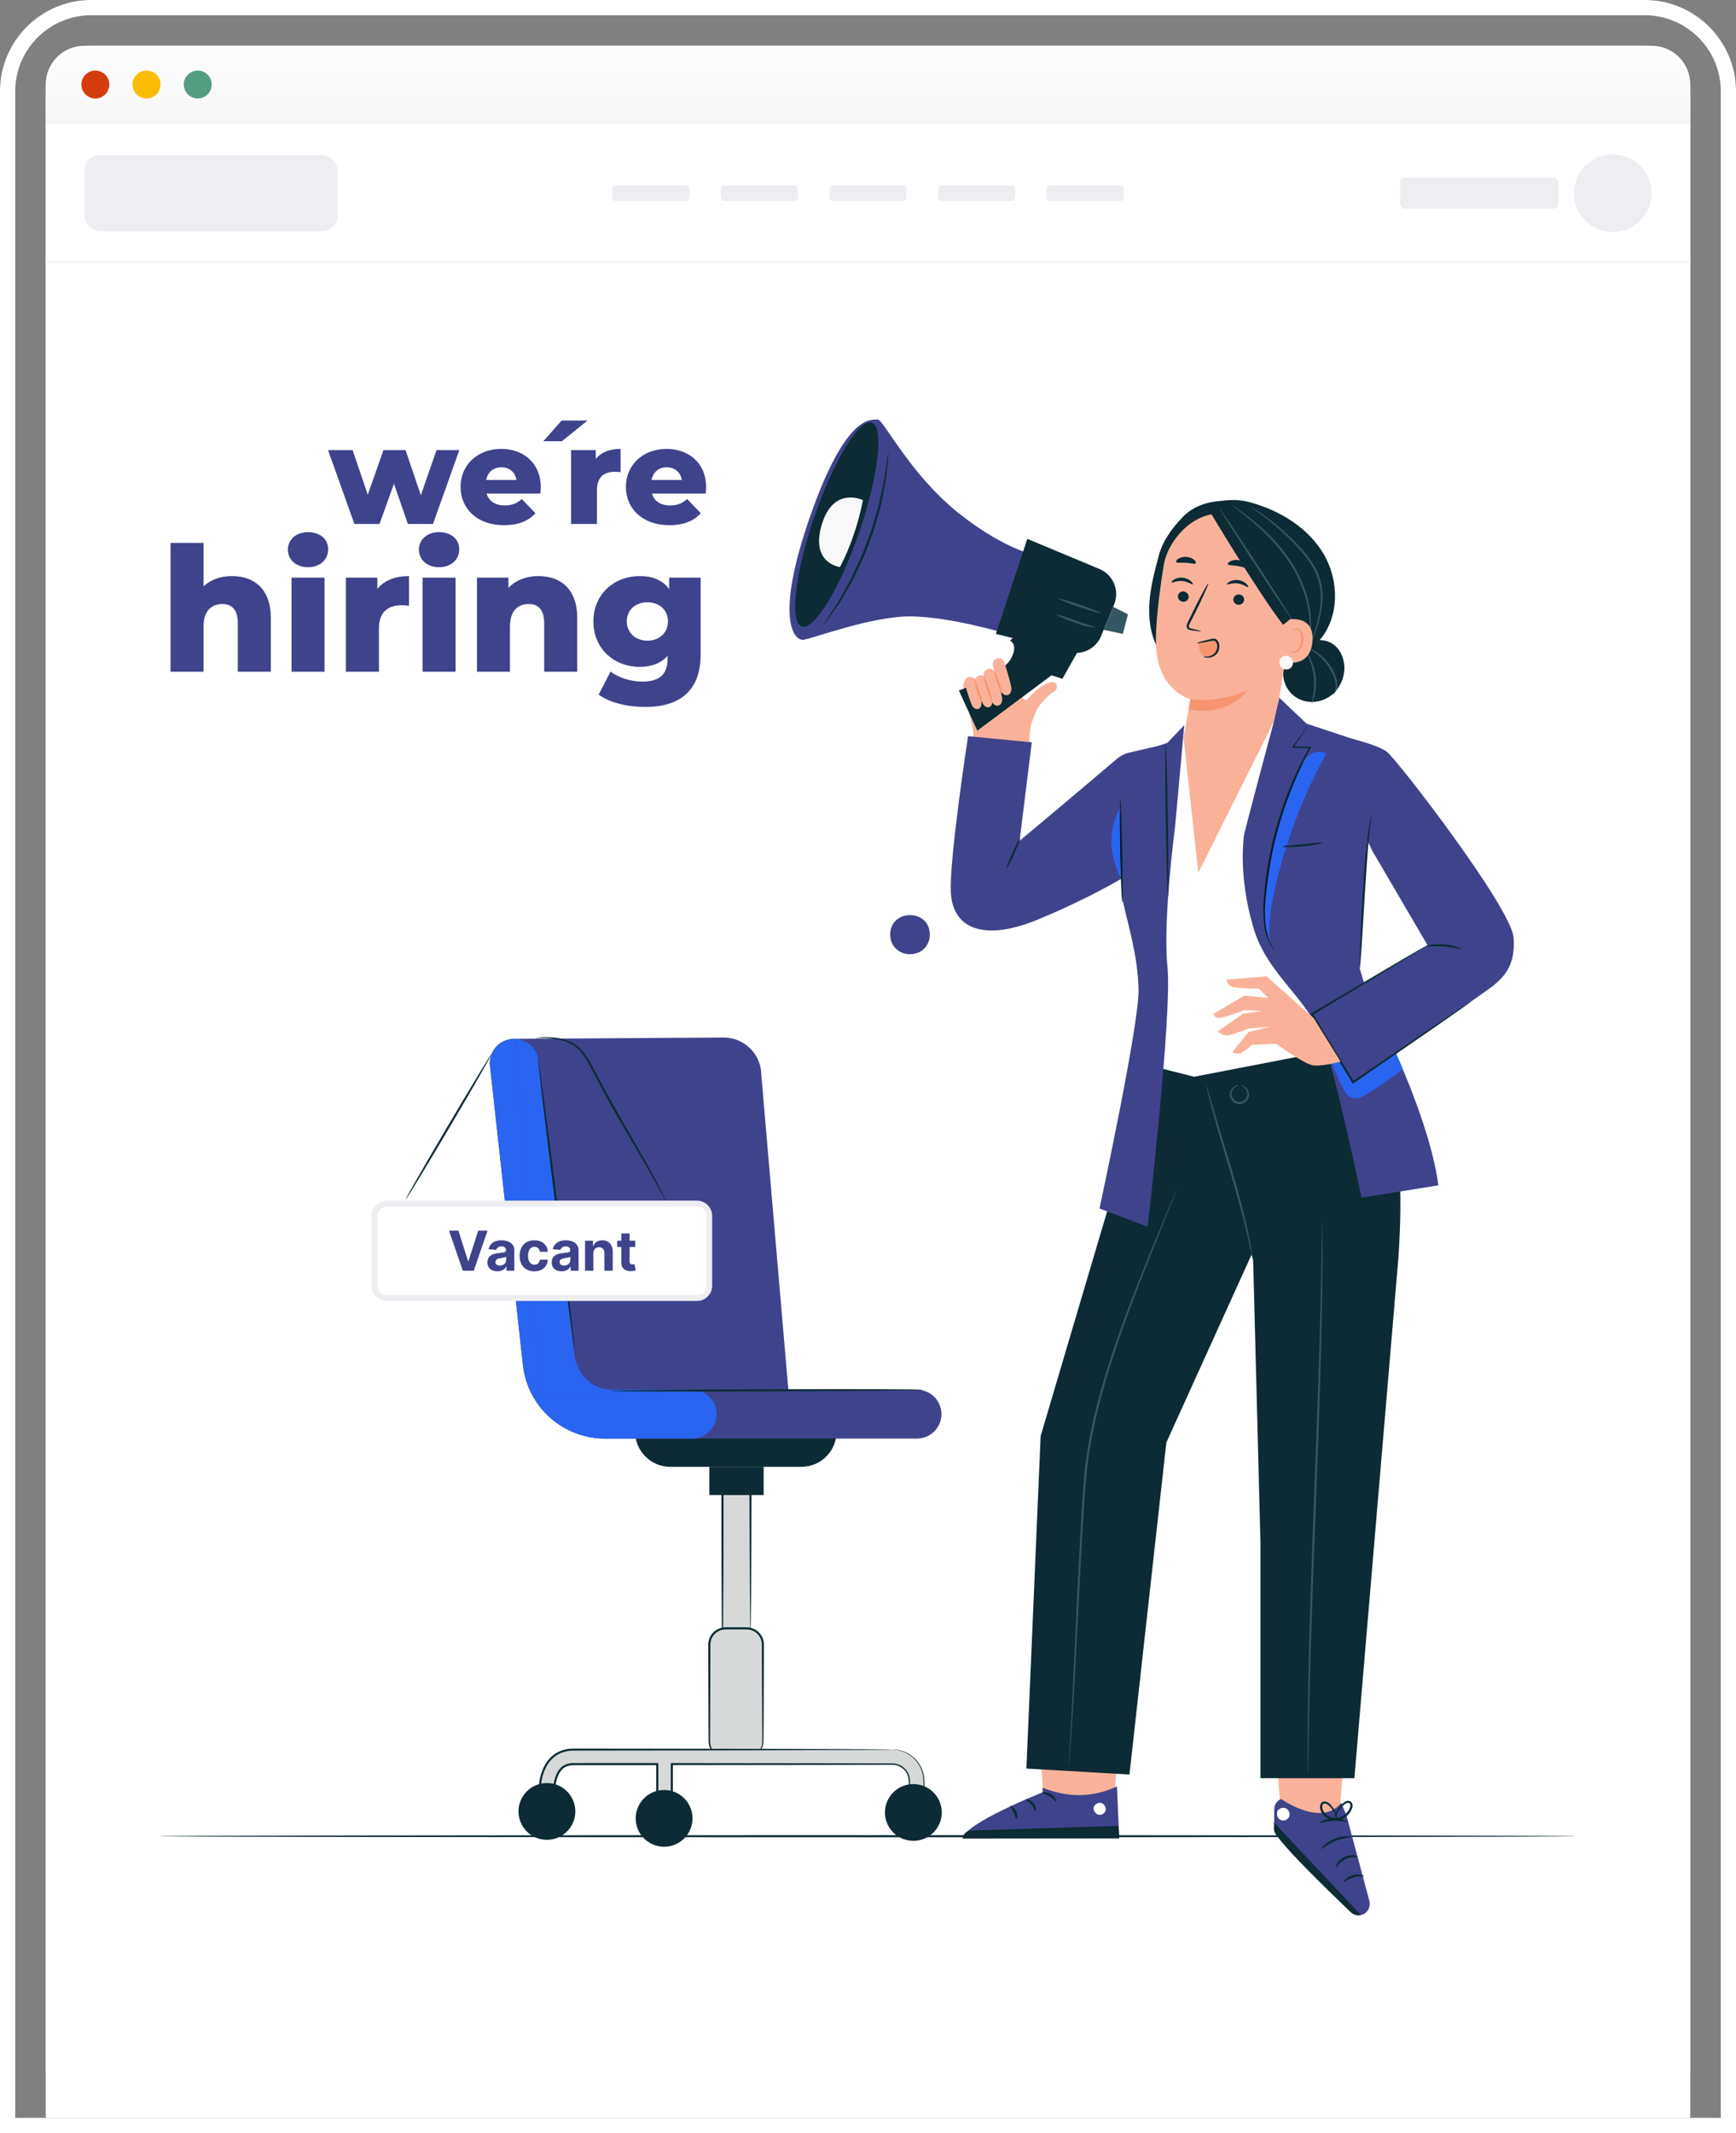 <svg width="570" height="700" viewBox="0 0 570 700" fill="none" xmlns="http://www.w3.org/2000/svg">
<rect x="0" y="0" width="570" height="700" fill="#808080" stroke="none"/>
<g id="image">
<path d="M565 697.5H567.5V695V30C567.5 14.812 555.188 2.5 540 2.5H30C14.812 2.5 2.5 14.812 2.5 30V695V697.5H5H565Z" stroke="white" stroke-width="5"/>
<g id="image_2">
<path d="M15 30C15 21.716 21.716 15 30 15H540C548.284 15 555 21.716 555 30V695H15V30Z" fill="white"/>
<g id="image_3">
<path d="M15 27.736C15 20.702 20.702 15 27.736 15H542.264C549.298 15 555 20.702 555 27.736V40.472H15V27.736Z" fill="url(#paint0_linear_358_2991)"/>
<path id="Vector" d="M31.302 32.321C33.834 32.321 35.887 30.268 35.887 27.736C35.887 25.204 33.834 23.151 31.302 23.151C28.77 23.151 26.717 25.204 26.717 27.736C26.717 30.268 28.77 32.321 31.302 32.321Z" fill="#D53C0D"/>
<path id="Vector_2" d="M48.113 32.321C50.645 32.321 52.698 30.268 52.698 27.736C52.698 25.204 50.645 23.151 48.113 23.151C45.581 23.151 43.528 25.204 43.528 27.736C43.528 30.268 45.581 32.321 48.113 32.321Z" fill="#FBBC05"/>
<path id="Vector_3" d="M64.925 32.321C67.457 32.321 69.51 30.268 69.51 27.736C69.51 25.204 67.457 23.151 64.925 23.151C62.393 23.151 60.34 25.204 60.34 27.736C60.34 30.268 62.393 32.321 64.925 32.321Z" fill="#539E82"/>
</g>
<g id="header">
<mask id="path-7-inside-1_358_2991" fill="white">
<path d="M15 40.472H555V86.321H15V40.472Z"/>
</mask>
<path d="M15 40.472H555V86.321H15V40.472Z" fill="white"/>
<path d="M555 85.641H15V87H555V85.641Z" fill="#EEEDF2" mask="url(#path-7-inside-1_358_2991)"/>
<g id="Frame 77">
<rect id="Rectangle 4" x="27.736" y="50.896" width="83.06" height="25" rx="5" fill="#EEEDF2"/>
</g>
<g id="Frame 78">
<path id="Vector_4" d="M225.73 60.849H201.628C201.25 60.849 200.943 61.989 200.943 63.396V63.397C200.943 64.803 201.25 65.943 201.628 65.943H225.73C226.109 65.943 226.415 64.803 226.415 63.397V63.396C226.415 61.989 226.109 60.849 225.73 60.849Z" fill="#EEEDF2"/>
<path id="Vector_5" d="M261.391 60.849H237.288C236.91 60.849 236.604 61.989 236.604 63.396V63.397C236.604 64.803 236.91 65.943 237.288 65.943H261.391C261.769 65.943 262.075 64.803 262.075 63.397V63.396C262.075 61.989 261.769 60.849 261.391 60.849Z" fill="#EEEDF2"/>
<path id="Vector_6" d="M297.051 60.849H272.948C272.57 60.849 272.264 61.989 272.264 63.396V63.397C272.264 64.803 272.57 65.943 272.948 65.943H297.051C297.429 65.943 297.735 64.803 297.735 63.397V63.396C297.735 61.989 297.429 60.849 297.051 60.849Z" fill="#EEEDF2"/>
<path id="Vector_7" d="M332.712 60.849H308.609C308.231 60.849 307.925 61.989 307.925 63.396V63.397C307.925 64.803 308.231 65.943 308.609 65.943H332.712C333.09 65.943 333.397 64.803 333.397 63.397V63.396C333.397 61.989 333.09 60.849 332.712 60.849Z" fill="#EEEDF2"/>
<path id="Vector_8" d="M368.372 60.849H344.27C343.891 60.849 343.585 61.989 343.585 63.396V63.397C343.585 64.803 343.891 65.943 344.27 65.943H368.372C368.75 65.943 369.057 64.803 369.057 63.397V63.396C369.057 61.989 368.75 60.849 368.372 60.849Z" fill="#EEEDF2"/>
</g>
<g id="Frame 79">
<rect id="Rectangle 5" x="459.736" y="58.302" width="51.962" height="10.189" rx="1.528" fill="#EEEDF2"/>
<ellipse id="Ellipse 1" cx="529.529" cy="63.396" rx="12.736" ry="12.736" fill="#EEEDF2"/>
</g>
</g>
<g id="body">
<rect width="540" height="593.679" transform="translate(15 86.321)" fill="white"/>
<g id="4884378 1">
<g id="Group">
<g id="Group_2">
<path id="Vector_9" d="M517.318 602.57C517.318 602.762 413.257 602.917 284.92 602.917C156.539 602.917 52.5 602.762 52.5 602.57C52.5 602.375 156.539 602.22 284.92 602.22C413.257 602.22 517.318 602.375 517.318 602.57Z" fill="#0C2B34"/>
<path id="Vector_10" d="M246.42 488.679H237.214V537.075H246.42V488.679Z" fill="#D7D9D9"/>
<path id="Vector_11" d="M246.421 537.075C246.405 537.061 246.39 536.718 246.375 536.078C246.363 535.383 246.348 534.457 246.328 533.293C246.304 530.825 246.27 527.353 246.229 523.053C246.19 514.357 246.136 502.325 246.075 488.679L246.421 489.024C243.462 489.025 240.369 489.027 237.217 489.028C237.91 488.329 237.409 488.843 237.563 488.691V492.464C237.562 493.717 237.562 494.957 237.561 496.186C237.558 498.644 237.555 501.053 237.553 503.404C237.541 508.099 237.53 512.561 237.519 516.709C237.472 524.954 237.432 531.947 237.402 537.075L237.214 536.887C240.071 536.931 242.339 536.968 243.96 536.993C244.709 537.01 245.307 537.027 245.772 537.037C246.187 537.052 246.409 537.064 246.421 537.075C246.433 537.088 246.235 537.1 245.84 537.114C245.386 537.124 244.803 537.139 244.071 537.159C242.423 537.183 240.118 537.22 237.214 537.264L237.026 537.267L237.025 537.075C236.995 531.949 236.955 524.954 236.908 516.709C236.897 512.561 236.888 508.099 236.876 503.404C236.873 501.053 236.87 498.644 236.867 496.186C236.866 494.957 236.866 493.717 236.865 492.464V488.691C237.021 488.532 236.511 489.028 237.217 488.329C240.369 488.33 243.462 488.332 246.421 488.334H246.767L246.766 488.679C246.705 502.423 246.652 514.54 246.613 523.299C246.571 527.563 246.536 531.01 246.512 533.458C246.493 534.59 246.477 535.492 246.466 536.168C246.45 536.78 246.435 537.091 246.421 537.075Z" fill="#0C2B34"/>
<path id="Vector_12" d="M263.124 481.348H220.086C213.705 481.348 208.533 476.185 208.533 469.814H274.676C274.676 476.185 269.504 481.348 263.124 481.348Z" fill="#0C2B34"/>
<path id="Vector_13" d="M301.087 472.078H226.049V456.053H301.087C305.52 456.053 309.113 459.64 309.113 464.065C309.113 468.489 305.52 472.078 301.087 472.078Z" fill="#3F438C"/>
<path id="Vector_14" d="M167.741 340.982C163.452 341.561 160.407 345.449 160.882 349.743L171.706 448.023C173.246 461.721 184.847 472.078 198.652 472.078H227.274C231.712 472.078 235.309 468.485 235.309 464.055C235.309 459.624 231.712 456.032 227.274 456.032H202.976C196.064 456.032 190.221 450.924 189.309 444.082L176.716 347.841C176.144 343.468 172.118 340.39 167.741 340.982Z" fill="#3F438C"/>
<path id="Vector_15" d="M258.915 456.839L177.348 457.979L169.386 340.905L237.654 340.472C244.466 340.472 249.988 346.038 249.988 352.904L258.915 456.839Z" fill="#3F438C"/>
<path id="Vector_16" d="M227.275 472.078H198.653C184.847 472.078 173.246 461.721 171.707 448.023L160.882 349.743C160.85 349.45 160.834 349.158 160.834 348.869C160.83 344.933 163.746 341.521 167.742 340.982C168.104 340.932 168.463 340.909 168.819 340.909C169.01 340.909 169.199 340.916 169.387 340.929L177.348 457.979L231.49 457.223C233.782 458.635 235.31 461.167 235.31 464.055C235.31 468.485 231.713 472.078 227.275 472.078Z" fill="#2965F1"/>
<path id="Vector_17" d="M177.348 457.979L169.387 340.929C173.086 341.194 176.216 344.023 176.716 347.841L188.553 444.304C189.467 451.144 194.319 456.032 201.231 456.032H227.274C228.819 456.032 230.264 456.468 231.489 457.223L177.348 457.979Z" fill="#2965F1"/>
<path id="Vector_18" d="M250.734 481.348H232.9V490.608H250.734V481.348Z" fill="#0C2B34"/>
<path id="Vector_19" d="M245.157 576.764H238.229C235.287 576.764 232.9 574.383 232.9 571.443V539.677C232.9 536.738 235.287 534.357 238.229 534.357H245.157C248.099 534.357 250.486 536.738 250.486 539.677V571.443C250.486 574.383 248.099 576.764 245.157 576.764Z" fill="#D7D9D9"/>
<path id="Vector_20" d="M245.157 576.764C245.156 576.725 245.549 576.739 246.261 576.576C246.957 576.399 248.012 576.001 248.945 574.982C249.404 574.478 249.815 573.822 250.066 573.035C250.339 572.244 250.303 571.343 250.289 570.338C250.275 568.337 250.257 566.072 250.238 563.574C250.217 558.539 250.191 552.579 250.163 545.966C250.159 544.31 250.155 542.611 250.151 540.878C250.142 539.994 250.199 539.145 249.964 538.356C249.755 537.554 249.309 536.815 248.727 536.206C248.136 535.606 247.386 535.146 246.562 534.906C245.745 534.652 244.855 534.711 243.903 534.704C242.038 534.706 240.146 534.706 238.232 534.707C236.431 534.699 234.713 535.731 233.874 537.267C233.455 538.031 233.239 538.889 233.247 539.757C233.246 540.674 233.244 541.584 233.244 542.487C233.236 546.09 233.23 549.568 233.224 552.885C233.196 559.497 233.17 565.46 233.149 570.492C233.086 571.768 233.201 572.882 233.732 573.858C234.247 574.812 235.021 575.546 235.87 575.993C236.724 576.447 237.62 576.61 238.462 576.598C239.309 576.608 240.089 576.619 240.798 576.629C242.151 576.655 243.227 576.678 244.031 576.694C244.77 576.717 245.157 576.741 245.157 576.764C245.157 576.79 244.77 576.812 244.031 576.835C243.229 576.851 242.151 576.873 240.798 576.901C240.089 576.91 239.309 576.92 238.462 576.93C237.598 576.965 236.611 576.811 235.69 576.339C234.768 575.875 233.915 575.099 233.341 574.069C233.059 573.552 232.856 572.973 232.747 572.361C232.63 571.737 232.664 571.109 232.653 570.492C232.633 565.46 232.607 559.497 232.579 552.885C232.573 549.568 232.566 546.09 232.558 542.487C232.556 541.584 232.556 540.674 232.555 539.757C232.544 538.792 232.787 537.797 233.266 536.929C234.216 535.178 236.18 533.997 238.232 534.007C240.146 534.008 242.038 534.008 243.903 534.009C244.81 534.017 245.8 533.949 246.756 534.243C247.695 534.518 248.548 535.044 249.217 535.728C249.88 536.421 250.382 537.264 250.617 538.179C250.883 539.103 250.811 540.034 250.82 540.878C250.816 542.611 250.812 544.31 250.808 545.966C250.78 552.579 250.754 558.539 250.733 563.574C250.714 566.072 250.697 568.337 250.682 570.338C250.676 571.316 250.694 572.302 250.384 573.137C250.096 573.97 249.642 574.652 249.143 575.169C248.13 576.209 247.015 576.578 246.291 576.713C245.551 576.835 245.157 576.764 245.157 576.764Z" fill="#0C2B34"/>
<path id="Vector_21" d="M293.026 574.141H188.349C185.278 574.141 182.744 575.162 180.815 577.173C176.935 581.222 177.176 587.865 177.188 588.146L181.95 587.944C181.899 586.584 182.218 582.582 184.271 580.453C185.276 579.41 186.611 578.902 188.349 578.902H215.814V591.047H220.581V578.902H293.026C296.092 578.902 298.586 581.392 298.586 584.454V588.042H303.353V584.454C303.353 578.767 298.72 574.141 293.026 574.141Z" fill="#D7D9D9"/>
<path id="Vector_22" d="M293.025 574.141C293.025 574.141 293.469 574.109 294.33 574.187C295.187 574.267 296.474 574.534 297.985 575.308C299.461 576.109 301.169 577.488 302.328 579.705C302.904 580.801 303.325 582.098 303.457 583.525C303.557 584.961 303.495 586.444 303.523 588.042L303.526 588.211H303.352C301.87 588.217 300.267 588.223 298.585 588.229L298.408 588.23L298.397 588.042C298.264 585.716 298.934 582.873 296.989 580.884C296.114 579.914 294.838 579.253 293.457 579.149C292.055 579.108 290.55 579.145 289.044 579.139C282.98 579.152 276.321 579.164 269.149 579.18C254.797 579.196 238.387 579.215 220.58 579.236L220.914 578.902C220.917 582.726 220.92 586.854 220.921 591.047L220.922 591.388H220.58C219.092 591.389 217.456 591.391 215.813 591.391H215.469V591.047C215.467 587.205 215.466 583.077 215.465 578.902L215.813 579.25C210.837 579.25 205.56 579.251 200.219 579.251C196.068 579.257 191.958 579.261 187.895 579.265C186.925 579.313 185.98 579.575 185.21 580.108C184.434 580.636 183.861 581.429 183.442 582.291C182.619 584.028 182.283 586.033 182.297 587.932V588.276L181.966 588.289C180.365 588.356 178.778 588.423 177.202 588.489L176.849 588.502L176.844 588.159C176.814 585.882 177.135 583.65 177.867 581.533C178.589 579.428 179.805 577.452 181.545 576.049C183.277 574.634 185.489 573.92 187.648 573.83C189.792 573.791 191.86 573.822 193.937 573.815C202.217 573.825 210.153 573.833 217.676 573.842C232.715 573.87 246.099 573.897 257.27 573.917C268.414 573.962 277.345 573.996 283.52 574.021C286.573 574.046 288.943 574.066 290.578 574.078C291.365 574.093 291.968 574.102 292.404 574.11C292.816 574.121 293.025 574.141 293.025 574.141C293.025 574.141 292.816 574.163 292.404 574.174C291.968 574.182 291.365 574.19 290.578 574.204C288.943 574.218 286.573 574.237 283.52 574.262C277.345 574.288 268.414 574.322 257.27 574.365C246.099 574.387 232.715 574.412 217.676 574.442C210.153 574.451 202.217 574.459 193.937 574.467C191.875 574.478 189.757 574.453 187.681 574.491C185.628 574.583 183.581 575.253 181.967 576.574C180.348 577.883 179.202 579.735 178.51 581.756C177.811 583.773 177.499 585.972 177.53 588.131L177.173 587.802C178.75 587.735 180.337 587.668 181.937 587.6L181.607 587.958C181.593 585.919 181.927 583.884 182.817 581.988C183.27 581.056 183.91 580.153 184.815 579.537C185.712 578.914 186.8 578.621 187.856 578.57C191.931 578.563 196.055 578.558 200.219 578.552C205.56 578.554 210.837 578.554 215.813 578.555H216.161L216.159 578.902C216.158 583.077 216.157 587.205 216.155 591.047L215.813 590.704C217.456 590.704 219.092 590.705 220.58 590.705L220.239 591.047C220.24 586.854 220.243 582.726 220.245 578.902V578.568H220.58C238.387 578.59 254.797 578.607 269.149 578.625C276.321 578.639 282.98 578.653 289.044 578.665C290.566 578.68 292.019 578.65 293.493 578.701C294.99 578.821 296.368 579.546 297.305 580.598C298.249 581.647 298.769 583.007 298.78 584.33C298.777 585.609 298.775 586.847 298.773 588.042L298.585 587.854C300.267 587.861 301.87 587.867 303.352 587.872L303.183 588.042C303.168 586.458 303.241 584.934 303.155 583.552C303.041 582.165 302.646 580.899 302.095 579.824C300.99 577.651 299.338 576.278 297.9 575.467C296.429 574.681 295.164 574.385 294.318 574.278C293.469 574.171 293.024 574.168 293.025 574.141Z" fill="#0C2B34"/>
<path id="Vector_23" d="M227.379 596.709C227.379 601.852 223.203 606.023 218.051 606.023C212.899 606.023 208.723 601.852 208.723 596.709C208.723 591.565 212.899 587.394 218.051 587.394C223.203 587.394 227.379 591.565 227.379 596.709Z" fill="#0C2B34"/>
<path id="Vector_24" d="M188.902 594.431C188.902 599.574 184.724 603.745 179.573 603.745C174.42 603.745 170.244 599.574 170.244 594.431C170.244 589.286 174.42 585.116 179.573 585.116C184.724 585.116 188.902 589.286 188.902 594.431Z" fill="#0C2B34"/>
<path id="Vector_25" d="M309.22 594.77C309.22 599.913 305.044 604.084 299.891 604.084C294.74 604.084 290.562 599.913 290.562 594.77C290.562 589.625 294.74 585.456 299.891 585.456C305.044 585.456 309.22 589.625 309.22 594.77Z" fill="#0C2B34"/>
<path id="Vector_26" d="M303.1 456.053C303.101 456.245 280.102 456.488 251.736 456.592C223.361 456.697 200.365 456.626 200.365 456.433C200.364 456.239 223.359 455.999 251.733 455.893C280.1 455.789 303.1 455.86 303.1 456.053Z" fill="#0C2B34"/>
<path id="Vector_27" d="M188.665 442.733C188.473 442.757 185.642 421.533 182.343 395.333C179.044 369.124 176.524 347.865 176.716 347.841C176.908 347.817 179.737 369.037 183.038 395.247C186.337 421.445 188.856 442.71 188.665 442.733Z" fill="#0C2B34"/>
<path id="Vector_28" d="M292.284 306.688C292.284 302.814 295.138 300.308 298.789 300.308C302.498 300.308 305.293 302.814 305.293 306.688C305.293 310.449 302.498 313.126 298.789 313.126C295.138 313.126 292.284 310.449 292.284 306.688Z" fill="#3F438C"/>
<g id="Group 47">
<path id="Vector_29" d="M184.403 138H192.915L184.493 144.798H178.401L184.403 138Z" fill="#3F438C"/>
<path id="Vector_30" d="M88.923 202.77V220.43H78.081V204.537C78.081 200.093 76.141 198.213 73.004 198.213C69.523 198.213 66.84 200.378 66.84 205.504V220.43H56V178.16H66.84V192.402C69.237 190.182 72.49 189.041 76.141 189.041C83.387 189.041 88.923 193.2 88.923 202.77Z" fill="#3F438C"/>
<path id="Vector_31" d="M95.718 189.554H106.558V220.43H95.718V189.554ZM94.519 180.382C94.519 177.135 97.144 174.628 101.138 174.628C105.133 174.628 107.757 176.965 107.757 180.211C107.757 183.629 105.133 186.135 101.138 186.135C97.144 186.135 94.519 183.629 94.519 180.382Z" fill="#3F438C"/>
<path id="Vector_32" d="M134.289 189.041V198.783C133.319 198.669 132.635 198.612 131.836 198.612C127.442 198.612 124.419 200.835 124.419 206.246V220.43H113.577V189.554H123.903V193.258C126.129 190.466 129.723 189.041 134.289 189.041Z" fill="#3F438C"/>
<path id="Vector_33" d="M138.742 189.554H149.583V220.43H138.742V189.554ZM137.544 180.382C137.544 177.135 140.168 174.628 144.163 174.628C148.156 174.628 150.781 176.965 150.781 180.211C150.781 183.629 148.156 186.135 144.163 186.135C140.168 186.135 137.544 183.629 137.544 180.382Z" fill="#3F438C"/>
<path id="Vector_34" d="M189.525 202.77V220.43H178.684V204.537C178.684 200.093 176.743 198.213 173.606 198.213C170.126 198.213 167.443 200.378 167.443 205.504V220.43H156.603V189.554H166.93V192.916C169.383 190.352 172.864 189.041 176.743 189.041C183.99 189.041 189.525 193.2 189.525 202.77Z" fill="#3F438C"/>
<path id="Vector_35" d="M219.314 203.911C219.314 200.15 216.46 197.643 212.581 197.643C208.702 197.643 205.792 200.15 205.792 203.911C205.792 207.67 208.702 210.233 212.581 210.233C216.46 210.233 219.314 207.67 219.314 203.911ZM230.04 189.554V214.791C230.04 226.47 223.421 231.996 211.896 231.996C205.962 231.996 200.314 230.629 196.548 227.951L200.485 220.374C203.052 222.425 207.275 223.678 210.926 223.678C216.746 223.678 219.2 221.058 219.2 216.215V215.19C217.089 217.64 213.95 218.835 210.013 218.835C201.797 218.835 194.836 213.025 194.836 203.911C194.836 194.853 201.797 189.041 210.013 189.041C214.293 189.041 217.602 190.408 219.713 193.314V189.554H230.04Z" fill="#3F438C"/>
<path id="Vector_36" d="M203.762 147.303V154.952C203 154.862 202.463 154.817 201.835 154.817C198.386 154.817 196.012 156.561 196.012 160.811V171.947H187.5V147.706H195.609V150.613C197.355 148.421 200.178 147.303 203.762 147.303Z" fill="#3F438C"/>
<path id="Vector_37" d="M213.93 157.5H223.876C223.427 154.952 221.546 153.342 218.903 153.342C216.26 153.342 214.423 154.952 213.93 157.5ZM231.714 161.973H214.065C214.782 164.434 216.888 165.865 220.024 165.865C222.398 165.865 223.964 165.194 225.622 163.763L230.102 168.415C227.772 171.008 224.369 172.351 219.755 172.351C211.109 172.351 205.51 167.028 205.51 159.781C205.51 152.491 211.197 147.303 218.859 147.303C226.026 147.303 231.85 151.866 231.85 159.871C231.85 160.497 231.76 161.302 231.714 161.973Z" fill="#3F438C"/>
<path id="Vector_38" d="M150.813 147.706L142.167 171.947H133.925L129.355 158.753L124.607 171.947H116.364L107.718 147.706H115.782L120.754 162.377L125.905 147.706H133.163L138.18 162.511L143.332 147.706H150.813Z" fill="#3F438C"/>
<path id="Vector_39" d="M159.639 157.5H169.584C169.135 154.952 167.254 153.342 164.611 153.342C161.968 153.342 160.132 154.952 159.639 157.5ZM177.423 161.973H159.773C160.49 164.434 162.596 165.865 165.732 165.865C168.106 165.865 169.673 165.194 171.331 163.763L175.81 168.415C173.481 171.008 170.076 172.351 165.462 172.351C156.817 172.351 151.217 167.028 151.217 159.781C151.217 152.491 156.906 147.303 164.566 147.303C171.734 147.303 177.557 151.866 177.557 159.871C177.557 160.497 177.467 161.302 177.423 161.973Z" fill="#3F438C"/>
</g>
<path id="Vector_40" d="M362.91 196.742C362.832 196.946 359.961 196.043 356.496 194.725C353.029 193.408 350.283 192.176 350.361 191.973C350.439 191.77 353.309 192.673 356.777 193.99C360.241 195.306 362.988 196.538 362.91 196.742Z" fill="#335863"/>
<path id="Vector_41" d="M345.712 223.825C344.306 223.67 340.74 225.468 337.727 229.054L337.575 229.211C335.44 231.614 334.112 224.236 333.969 221.516C333.877 219.75 332.055 218.542 330.297 219.055L320.918 222.66L318.262 222.565C316.89 222.965 316.05 224.286 316.307 225.642L319.643 240.26L319.462 244.174L337.471 247.904L338.437 238.137C338.788 237.025 339.242 235.716 339.834 234.227C340.367 232.889 341.133 231.634 342.104 230.547C343.121 229.407 344.496 227.975 345.622 227.194L345.934 227.015C346.162 226.911 346.335 226.764 346.484 226.603C347.473 225.675 347.082 223.976 345.712 223.825Z" fill="#F9B299"/>
<path id="Vector_42" d="M341.766 182.633C341.766 182.633 331.018 181.299 314.859 168.468C298.702 155.636 289.957 137.4 288.151 137.663C286.347 137.926 278.082 134.999 266.108 169.126C254.135 203.254 260.785 210.291 263.775 209.948C266.766 209.604 286.582 202.029 299.428 202.276C312.275 202.522 329.237 207.599 329.237 207.599L341.766 182.633Z" fill="#3F438C"/>
<path id="Vector_43" d="M365.815 198.358L362.867 205.514L361.545 208.72C359.734 213.116 354.792 215.329 350.299 213.754L326.992 208.027L337.306 176.833L360.984 186.708C365.53 188.604 367.688 193.809 365.815 198.358Z" fill="#0C2B34"/>
<path id="Vector_44" d="M356.635 208.932L348.829 222.755L345.26 221.604L320.896 239.767L314.846 226.619C314.846 226.619 329.022 221.207 331.806 216.355C334.588 211.504 331.657 210.255 331.657 210.255L338.523 203.09L356.635 208.932Z" fill="#0C2B34"/>
<path id="Vector_45" d="M267.382 169.608C261.038 188.081 259.192 204.185 263.258 205.576C267.323 206.967 275.761 193.121 282.104 174.647C288.447 156.174 290.293 140.07 286.227 138.679C282.162 137.286 273.725 151.135 267.382 169.608Z" fill="#0C2B34"/>
<path id="Vector_46" d="M368.681 208.027L362.384 206.685L365.492 199.144L370.347 201.559L368.681 208.027Z" fill="#335863"/>
<path id="Vector_47" d="M361.433 201.198C361.363 201.404 358.197 200.506 354.366 199.193C350.532 197.881 347.483 196.649 347.553 196.444C347.624 196.237 350.788 197.135 354.622 198.448C358.455 199.762 361.504 200.993 361.433 201.198Z" fill="#335863"/>
<path id="Vector_48" d="M359.484 205.91C359.461 206.017 358.719 205.918 357.525 205.67C356.93 205.545 356.223 205.384 355.44 205.192C354.658 204.991 353.838 204.67 352.965 204.368C349.471 203.133 346.773 201.854 346.839 201.668C346.918 201.445 349.764 202.402 353.224 203.625C354.092 203.923 354.902 204.265 355.659 204.501C356.415 204.727 357.096 204.94 357.666 205.129C358.805 205.511 359.505 205.802 359.484 205.91Z" fill="#335863"/>
<g id="Group 50">
<path id="Vector_49" d="M175.864 340.758C175.859 340.735 176.105 340.664 176.583 340.565C177.064 340.484 177.779 340.373 178.707 340.349C180.548 340.306 183.293 340.398 186.453 341.54C188.012 342.118 189.675 343.104 190.967 344.608C192.295 346.073 193.396 347.872 194.432 349.794C196.447 353.666 198.68 357.877 201.153 362.25C206.093 370.993 210.73 378.825 213.875 384.616C215.462 387.502 216.689 389.87 217.519 391.513C217.893 392.286 218.199 392.917 218.445 393.424C218.649 393.864 218.746 394.1 218.725 394.11C218.703 394.123 218.565 393.908 218.319 393.488C218.043 392.998 217.699 392.388 217.279 391.642C216.323 389.953 215.026 387.656 213.443 384.858C210.191 379.135 205.49 371.349 200.543 362.593C198.07 358.219 195.836 353.964 193.864 350.098C192.852 348.186 191.793 346.419 190.534 344.993C189.303 343.528 187.784 342.601 186.273 342C183.234 340.834 180.528 340.659 178.711 340.621C176.876 340.601 175.875 340.82 175.864 340.758Z" fill="#0C2B34"/>
<path id="Vector_50" d="M161.431 345.844C161.598 345.941 155.421 356.698 147.638 369.866C139.851 383.037 133.407 393.633 133.241 393.535C133.073 393.437 139.249 382.682 147.036 369.511C154.819 356.344 161.266 345.746 161.431 345.844Z" fill="#0C2B34"/>
<g id="Group 49">
<g id="Group 48">
<path id="Vector_51" d="M228.83 394H127C124.239 394 122 396.239 122 399V421.924C122 424.685 124.239 426.924 127 426.924H228.83C231.591 426.924 233.83 424.685 233.83 421.924V399C233.83 396.239 231.591 394 228.83 394Z" fill="#EEEDF2"/>
<path id="Vector_52" d="M229 396H127C125.343 396 124 397.343 124 399V422C124 423.657 125.343 425 127 425H229C230.657 425 232 423.657 232 422V399C232 397.343 230.657 396 229 396Z" fill="white"/>
</g>
<path id="Vacant" d="M150.517 403.855L153.694 413.842H153.816L157 403.855H160.081L155.549 417H151.968L147.43 403.855H150.517ZM163.328 417.186C162.699 417.186 162.139 417.077 161.647 416.859C161.155 416.636 160.765 416.309 160.479 415.877C160.196 415.44 160.055 414.897 160.055 414.247C160.055 413.699 160.155 413.239 160.357 412.867C160.558 412.494 160.832 412.195 161.178 411.968C161.525 411.741 161.918 411.57 162.359 411.455C162.804 411.339 163.271 411.258 163.758 411.211C164.332 411.151 164.794 411.095 165.145 411.044C165.496 410.988 165.75 410.907 165.908 410.8C166.067 410.693 166.146 410.535 166.146 410.325V410.286C166.146 409.88 166.018 409.565 165.761 409.343C165.508 409.12 165.149 409.009 164.683 409.009C164.19 409.009 163.799 409.118 163.508 409.336C163.217 409.55 163.024 409.82 162.93 410.145L160.402 409.94C160.53 409.341 160.782 408.823 161.159 408.387C161.535 407.946 162.021 407.608 162.616 407.372C163.215 407.133 163.908 407.013 164.695 407.013C165.243 407.013 165.767 407.077 166.268 407.206C166.773 407.334 167.22 407.533 167.609 407.802C168.003 408.072 168.313 408.419 168.54 408.842C168.767 409.262 168.88 409.764 168.88 410.351V417H166.287V415.633H166.21C166.052 415.941 165.84 416.213 165.575 416.448C165.309 416.679 164.991 416.861 164.618 416.994C164.246 417.122 163.816 417.186 163.328 417.186ZM164.111 415.299C164.514 415.299 164.869 415.22 165.177 415.062C165.485 414.899 165.727 414.681 165.902 414.407C166.077 414.133 166.165 413.823 166.165 413.476V412.43C166.08 412.486 165.962 412.537 165.812 412.584C165.667 412.627 165.502 412.668 165.318 412.706C165.134 412.74 164.95 412.772 164.766 412.802C164.582 412.828 164.415 412.852 164.265 412.873C163.944 412.92 163.664 412.995 163.425 413.098C163.185 413.2 162.999 413.339 162.866 413.515C162.734 413.686 162.667 413.9 162.667 414.157C162.667 414.529 162.802 414.813 163.072 415.01C163.345 415.203 163.692 415.299 164.111 415.299ZM175.456 417.193C174.446 417.193 173.577 416.979 172.85 416.551C172.127 416.119 171.571 415.519 171.181 414.754C170.796 413.988 170.603 413.106 170.603 412.109C170.603 411.099 170.798 410.214 171.188 409.452C171.581 408.686 172.14 408.089 172.863 407.661C173.586 407.229 174.446 407.013 175.443 407.013C176.303 407.013 177.056 407.169 177.702 407.482C178.348 407.794 178.86 408.233 179.236 408.797C179.613 409.362 179.82 410.025 179.859 410.787H177.279C177.206 410.295 177.013 409.899 176.701 409.6C176.393 409.296 175.988 409.144 175.488 409.144C175.064 409.144 174.694 409.259 174.377 409.491C174.065 409.717 173.821 410.049 173.646 410.485C173.47 410.922 173.383 411.45 173.383 412.071C173.383 412.7 173.468 413.235 173.639 413.675C173.815 414.116 174.061 414.452 174.377 414.683C174.694 414.914 175.064 415.03 175.488 415.03C175.8 415.03 176.08 414.965 176.329 414.837C176.581 414.709 176.789 414.523 176.951 414.279C177.118 414.03 177.227 413.733 177.279 413.386H179.859C179.816 414.14 179.611 414.803 179.243 415.376C178.879 415.945 178.376 416.39 177.734 416.711C177.092 417.032 176.333 417.193 175.456 417.193ZM184.421 417.186C183.792 417.186 183.231 417.077 182.739 416.859C182.247 416.636 181.858 416.309 181.571 415.877C181.288 415.44 181.147 414.897 181.147 414.247C181.147 413.699 181.248 413.239 181.449 412.867C181.65 412.494 181.924 412.195 182.27 411.968C182.617 411.741 183.011 411.57 183.451 411.455C183.896 411.339 184.363 411.258 184.851 411.211C185.424 411.151 185.886 411.095 186.237 411.044C186.588 410.988 186.842 410.907 187.001 410.8C187.159 410.693 187.238 410.535 187.238 410.325V410.286C187.238 409.88 187.11 409.565 186.853 409.343C186.601 409.12 186.241 409.009 185.775 409.009C185.283 409.009 184.891 409.118 184.6 409.336C184.309 409.55 184.117 409.82 184.023 410.145L181.494 409.94C181.622 409.341 181.875 408.823 182.251 408.387C182.628 407.946 183.113 407.608 183.708 407.372C184.307 407.133 185 407.013 185.788 407.013C186.335 407.013 186.86 407.077 187.36 407.206C187.865 407.334 188.312 407.533 188.702 407.802C189.095 408.072 189.406 408.419 189.632 408.842C189.859 409.262 189.972 409.764 189.972 410.351V417H187.379V415.633H187.302C187.144 415.941 186.932 416.213 186.667 416.448C186.402 416.679 186.083 416.861 185.711 416.994C185.338 417.122 184.908 417.186 184.421 417.186ZM185.204 415.299C185.606 415.299 185.961 415.22 186.269 415.062C186.577 414.899 186.819 414.681 186.994 414.407C187.17 414.133 187.257 413.823 187.257 413.476V412.43C187.172 412.486 187.054 412.537 186.904 412.584C186.759 412.627 186.594 412.668 186.41 412.706C186.226 412.74 186.042 412.772 185.858 412.802C185.674 412.828 185.507 412.852 185.358 412.873C185.037 412.92 184.756 412.995 184.517 413.098C184.277 413.2 184.091 413.339 183.958 413.515C183.826 413.686 183.759 413.9 183.759 414.157C183.759 414.529 183.894 414.813 184.164 415.01C184.438 415.203 184.784 415.299 185.204 415.299ZM194.828 411.3V417H192.094V407.141H194.7V408.881H194.815C195.033 408.307 195.399 407.854 195.913 407.52C196.426 407.182 197.049 407.013 197.78 407.013C198.465 407.013 199.062 407.163 199.571 407.462C200.08 407.762 200.476 408.19 200.758 408.746C201.041 409.298 201.182 409.957 201.182 410.723V417H198.448V411.211C198.452 410.607 198.298 410.137 197.986 409.799C197.673 409.456 197.243 409.285 196.696 409.285C196.328 409.285 196.003 409.364 195.72 409.523C195.442 409.681 195.224 409.912 195.065 410.216C194.911 410.515 194.832 410.877 194.828 411.3ZM208.581 407.141V409.195H202.644V407.141H208.581ZM203.992 404.779H206.726V413.971C206.726 414.223 206.764 414.42 206.841 414.561C206.919 414.698 207.025 414.794 207.162 414.85C207.304 414.905 207.466 414.933 207.65 414.933C207.779 414.933 207.907 414.923 208.035 414.901C208.164 414.876 208.262 414.856 208.331 414.843L208.761 416.878C208.624 416.921 208.431 416.97 208.183 417.026C207.935 417.086 207.633 417.122 207.278 417.135C206.619 417.16 206.041 417.073 205.545 416.872C205.053 416.671 204.67 416.358 204.396 415.935C204.122 415.511 203.987 414.976 203.992 414.33V404.779Z" fill="#3F438C"/>
</g>
</g>
<path id="Vector_53" d="M283.35 164.13C283.35 164.13 273.664 159.325 269.823 172.141C265.981 184.956 275.802 186.081 275.802 186.081C279.165 179.609 281.706 172.316 283.35 164.13Z" fill="#F9F9F9"/>
<path id="Vector_54" d="M291.694 148.503C291.749 148.507 291.698 149.358 291.558 150.895C291.41 152.431 291.209 154.659 290.876 157.403C290.614 158.763 290.327 160.248 290.02 161.842C289.864 162.639 289.701 163.465 289.536 164.314C289.453 164.74 289.367 165.17 289.281 165.606C289.184 166.042 289.044 166.471 288.926 166.913C288.428 168.673 287.904 170.52 287.362 172.433C287.225 172.912 287.087 173.395 286.948 173.881C286.815 174.37 286.606 174.837 286.436 175.321C286.075 176.285 285.709 177.261 285.34 178.25C284.968 179.237 284.601 180.215 284.24 181.177C284.049 181.655 283.898 182.145 283.679 182.601C283.463 183.059 283.251 183.514 283.038 183.964C282.188 185.764 281.368 187.5 280.586 189.155C280.385 189.566 280.207 189.982 279.995 190.372C279.772 190.76 279.552 191.141 279.334 191.516C278.9 192.268 278.479 192.998 278.071 193.703C277.254 195.106 276.492 196.417 275.794 197.615C274.243 199.897 272.934 201.705 272.035 202.96C271.13 204.209 270.607 204.885 270.563 204.854C270.517 204.823 270.954 204.089 271.78 202.787C272.641 201.459 273.848 199.594 275.33 197.304C275.998 196.099 276.726 194.783 277.507 193.373C277.9 192.667 278.306 191.938 278.725 191.188C278.935 190.812 279.147 190.431 279.362 190.046C279.569 189.656 279.741 189.24 279.936 188.829C280.699 187.178 281.5 185.447 282.33 183.654C282.539 183.206 282.748 182.754 282.96 182.297C283.177 181.844 283.325 181.357 283.513 180.882C283.87 179.926 284.233 178.956 284.601 177.974C284.969 176.993 285.333 176.023 285.692 175.068C285.863 174.588 286.074 174.124 286.208 173.639C286.348 173.156 286.486 172.677 286.624 172.202C287.178 170.307 287.713 168.477 288.222 166.733C288.344 166.296 288.488 165.869 288.59 165.438C288.68 165.006 288.77 164.58 288.86 164.159C289.039 163.316 289.212 162.499 289.38 161.709C289.719 160.131 290.035 158.66 290.325 157.313C290.713 154.619 291.028 152.426 291.253 150.864C291.486 149.34 291.64 148.499 291.694 148.503Z" fill="#0C2B34"/>
<path id="Vector_55" d="M327.315 216.097C326.312 216.449 325.751 217.56 326.043 218.617C326.603 220.638 327.513 223.815 328.228 225.75C328.457 226.373 328.707 227.009 329.147 227.495C329.586 227.981 330.26 228.289 330.879 228.103C331.532 227.907 331.953 227.208 332.052 226.508C332.151 225.807 331.987 225.102 331.818 224.419C331.353 222.531 330.52 219.699 329.798 217.391C329.462 216.315 328.348 215.735 327.315 216.097Z" fill="#F9B299"/>
<path id="Vector_56" d="M324.3 219.544C323.297 219.895 322.736 221.007 323.027 222.063C323.586 224.086 324.498 227.262 325.211 229.196C325.44 229.82 325.692 230.456 326.131 230.941C326.57 231.427 327.245 231.736 327.863 231.55C328.514 231.353 328.938 230.654 329.036 229.954C329.134 229.255 328.971 228.548 328.802 227.865C328.337 225.978 327.504 223.146 326.781 220.838C326.445 219.761 325.333 219.182 324.3 219.544Z" fill="#F9B299"/>
<path id="Vector_57" d="M321.476 221.667C320.569 221.969 320.065 222.93 320.332 223.846C320.844 225.599 321.677 228.351 322.328 230.029C322.537 230.571 322.764 231.121 323.165 231.542C323.564 231.965 324.174 232.235 324.733 232.075C325.323 231.907 325.703 231.302 325.789 230.696C325.877 230.091 325.727 229.478 325.572 228.886C325.147 227.251 324.385 224.796 323.726 222.794C323.419 221.861 322.411 221.356 321.476 221.667Z" fill="#F9B299"/>
<path id="Vector_58" d="M317.919 222.199C317.008 222.502 316.501 223.468 316.77 224.388C317.285 226.149 318.121 228.914 318.774 230.601C318.986 231.144 319.214 231.698 319.615 232.122C320.015 232.545 320.629 232.817 321.191 232.656C321.783 232.487 322.165 231.879 322.252 231.271C322.341 230.662 322.189 230.047 322.034 229.452C321.606 227.809 320.841 225.342 320.179 223.332C319.871 222.393 318.858 221.886 317.919 222.199Z" fill="#F9B299"/>
<path id="Vector_59" d="M328.957 227.561C328.763 227.625 328.046 226.019 327.353 223.975C326.661 221.928 326.255 220.217 326.447 220.153C326.641 220.087 327.358 221.693 328.051 223.739C328.743 225.785 329.149 227.495 328.957 227.561Z" fill="#F79570"/>
<path id="Vector_60" d="M325.731 230.371C325.537 230.432 324.776 228.583 324.034 226.245C323.29 223.906 322.844 221.957 323.034 221.891C323.228 221.827 323.988 223.674 324.734 226.019C325.48 228.363 325.926 230.312 325.731 230.371Z" fill="#F79570"/>
<path id="Vector_61" d="M322.561 230.552C322.378 230.634 321.508 229.067 320.805 226.981C320.1 224.898 319.843 223.123 320.038 223.079C320.239 223.029 320.809 224.698 321.504 226.746C322.193 228.796 322.75 230.469 322.561 230.552Z" fill="#F79570"/>
<path id="Vector_62" d="M434.587 181.768C429.465 173.127 420.216 167.522 410.521 164.854C406.442 163.732 403.674 164.043 399.47 164.517C395.264 164.99 391.29 166.599 388.36 169.647C384.88 173.266 381.781 177.442 380.487 182.291C379.159 187.272 377.823 192.287 377.429 197.427C377.037 202.567 377.638 207.894 380.005 212.474L392.611 216.692C399.725 218.025 406.941 219.363 414.157 218.794C421.374 218.226 428.715 215.514 433.376 209.984C439.855 202.304 439.709 190.41 434.587 181.768Z" fill="#0C2B34"/>
<path id="Vector_63" d="M441.404 219.654C441.528 216.689 440.433 213.589 438.13 211.711C435.829 209.832 432.268 209.449 429.848 211.173L427.443 213.284C424.048 214.155 421.491 217.471 421.35 220.968C421.212 224.467 423.398 227.903 426.559 229.417C429.721 230.932 433.672 230.534 436.568 228.559C439.465 226.584 441.258 223.152 441.404 219.654Z" fill="#0C2B34"/>
<path id="Vector_64" d="M437.505 227.982C437.417 227.924 438.442 227.233 438.595 225.516C438.739 223.845 437.867 221.492 436.518 219.253C435.139 216.998 433.363 215.33 431.964 214.309C430.571 213.264 429.572 212.808 429.621 212.707C429.644 212.647 430.721 212.958 432.223 213.936C433.728 214.887 435.631 216.571 437.067 218.916C437.786 220.08 438.322 221.281 438.674 222.415C439.034 223.54 439.194 224.651 439.046 225.57C438.909 226.492 438.502 227.16 438.153 227.531C437.795 227.906 437.524 228.013 437.505 227.982Z" fill="#335863"/>
<path id="Vector_65" d="M430.656 230.847C430.448 230.802 431.925 227.028 431.383 222.22C430.912 217.404 428.681 214.019 428.877 213.931C428.937 213.892 429.573 214.667 430.295 216.111C431.02 217.55 431.759 219.691 432.023 222.153C432.277 224.615 431.999 226.863 431.59 228.421C431.184 229.984 430.724 230.874 430.656 230.847Z" fill="#335863"/>
<path id="Vector_66" d="M388.344 243.666C389.123 239.142 390.858 229.447 390.854 229.468C390.854 229.468 380.471 226.699 379.618 212.744C379.192 205.802 380.623 194.627 382.089 185.522C383.409 177.327 392.113 167.217 402.266 168.727L406.856 168.89L423.074 178.369C425.549 178.874 427.224 181.187 426.933 183.691L418.046 242.292L392.907 291.41L387.229 256.566L388.344 243.666Z" fill="#F9B299"/>
<path id="Vector_67" d="M386.764 195.525C386.641 196.453 387.326 197.321 388.295 197.467C389.26 197.614 390.145 196.983 390.269 196.055C390.391 195.128 389.706 194.257 388.741 194.111C387.772 193.965 386.888 194.598 386.764 195.525Z" fill="#0C2B34"/>
<path id="Vector_68" d="M384.677 191.094C384.874 191.345 386.306 190.486 388.206 190.674C390.106 190.836 391.405 191.947 391.634 191.734C391.745 191.641 391.563 191.204 390.998 190.705C390.443 190.207 389.465 189.683 388.281 189.573C387.098 189.465 386.06 189.803 385.445 190.194C384.818 190.584 384.578 190.981 384.677 191.094Z" fill="#0C2B34"/>
<path id="Vector_69" d="M394.342 207.148C394.36 207.041 393.199 206.723 391.309 206.293C390.829 206.197 390.379 206.056 390.329 205.718C390.249 205.356 390.503 204.854 390.792 204.313C391.363 203.186 391.958 202.003 392.584 200.764C395.085 195.705 396.947 191.526 396.743 191.428C396.536 191.329 394.343 195.349 391.841 200.408C391.236 201.656 390.657 202.847 390.108 203.986C389.871 204.519 389.494 205.113 389.672 205.861C389.767 206.237 390.097 206.534 390.401 206.648C390.703 206.772 390.976 206.803 391.215 206.841C393.13 207.131 394.324 207.255 394.342 207.148Z" fill="#0C2B34"/>
<path id="Vector_70" d="M390.854 229.468C390.854 229.468 400.058 230.959 409.767 226.339C409.767 226.339 403.931 235.393 390.277 232.775L390.854 229.468Z" fill="#F79570"/>
<path id="Vector_71" d="M386.167 184.402C386.459 184.865 387.811 184.545 389.387 184.676C390.967 184.751 392.266 185.246 392.615 184.825C392.773 184.62 392.603 184.168 392.06 183.703C391.527 183.241 390.6 182.817 389.514 182.744C388.429 182.674 387.454 182.974 386.865 183.363C386.265 183.752 386.04 184.178 386.167 184.402Z" fill="#0C2B34"/>
<path id="Vector_72" d="M408.491 196.912C408.4 197.844 407.533 198.534 406.557 198.455C405.584 198.377 404.868 197.561 404.959 196.629C405.05 195.698 405.917 195.007 406.891 195.085C407.867 195.164 408.584 195.981 408.491 196.912Z" fill="#0C2B34"/>
<path id="Vector_73" d="M409.821 192.672C409.573 192.871 408.373 191.708 406.481 191.459C404.595 191.182 403.075 191.969 402.902 191.708C402.813 191.593 403.091 191.209 403.755 190.851C404.409 190.494 405.483 190.204 406.66 190.368C407.837 190.533 408.769 191.099 409.28 191.618C409.801 192.143 409.942 192.584 409.821 192.672Z" fill="#0C2B34"/>
<path id="Vector_74" d="M409.534 186.204C409.144 186.588 407.9 185.968 406.336 185.736C404.78 185.45 403.404 185.635 403.158 185.146C403.055 184.909 403.321 184.508 403.957 184.18C404.583 183.852 405.582 183.65 406.656 183.827C407.728 184.007 408.608 184.52 409.093 185.033C409.588 185.548 409.71 186.015 409.534 186.204Z" fill="#0C2B34"/>
<path id="Vector_75" d="M424.013 202.944L421.275 205.032C412.554 193.721 396.333 166.254 397.224 167.879C397.224 167.879 404.657 166.072 412.051 168.519C419.445 170.966 433.265 176.951 431.679 185.858C430.093 194.763 424.013 202.944 424.013 202.944Z" fill="#0C2B34"/>
<path id="Vector_76" d="M429.659 211.712C429.604 211.7 429.739 210.932 429.897 209.539C430.062 208.147 430.171 206.115 430.006 203.622C429.719 198.644 427.884 191.783 423.797 185.312C419.705 178.838 414.569 174.036 410.744 170.809C408.82 169.192 407.21 167.944 406.094 167.089C404.976 166.233 404.359 165.756 404.385 165.716C404.398 165.699 404.569 165.794 404.883 165.991C405.197 166.191 405.661 166.483 406.24 166.886C407.405 167.681 409.063 168.878 411.034 170.46C414.952 173.611 420.191 178.406 424.341 184.971C428.49 191.537 430.287 198.542 430.46 203.596C430.569 206.127 430.388 208.18 430.146 209.572C430.054 210.274 429.899 210.804 429.823 211.167C429.736 211.529 429.681 211.716 429.659 211.712Z" fill="#335863"/>
<path id="Vector_77" d="M410.328 166.064C410.34 166.045 410.519 166.135 410.845 166.324C411.173 166.51 411.649 166.801 412.252 167.189C413.457 167.966 415.176 169.136 417.203 170.708C419.231 172.279 421.573 174.252 424.005 176.623C426.414 179 429.045 181.705 431.133 185.07C432.177 186.749 432.985 188.525 433.512 190.323C434.031 192.121 434.246 193.929 434.26 195.64C434.279 199.073 433.587 202.1 432.874 204.56C432.144 207.023 431.388 208.956 430.85 210.284C430.58 210.947 430.359 211.457 430.201 211.8C430.046 212.144 429.954 212.32 429.933 212.312C429.888 212.294 430.148 211.546 430.617 210.196C431.079 208.845 431.769 206.894 432.436 204.438C433.087 201.986 433.719 198.993 433.668 195.648C433.638 193.982 433.415 192.234 432.907 190.497C432.39 188.764 431.603 187.044 430.584 185.407C428.549 182.123 425.962 179.429 423.588 177.044C421.196 174.667 418.902 172.672 416.92 171.063C414.939 169.454 413.269 168.233 412.11 167.396C410.951 166.559 410.302 166.105 410.328 166.064Z" fill="#335863"/>
<path id="Vector_78" d="M424.16 203.204C424.123 203.227 423.755 202.741 423.123 201.844C422.431 200.835 421.551 199.547 420.495 198.007C418.302 194.752 415.309 190.233 412.037 185.221C408.762 180.206 405.828 175.647 403.732 172.33C402.747 170.744 401.922 169.42 401.277 168.382C400.709 167.443 400.412 166.91 400.449 166.885C400.486 166.86 400.853 167.345 401.484 168.242C402.175 169.251 403.056 170.538 404.111 172.078C406.305 175.332 409.299 179.853 412.574 184.869C415.849 189.885 418.782 194.445 420.879 197.763C421.865 199.347 422.688 200.672 423.334 201.709C423.902 202.648 424.197 203.18 424.16 203.204Z" fill="#335863"/>
<path id="Vector_79" d="M421.396 206.571C421.5 205.548 422.917 203.248 423.945 203.189C426.69 203.029 431.542 203.718 430.922 210.577C430.076 219.954 420.822 217.171 420.829 216.901C420.834 216.69 421.047 210.105 421.396 206.571Z" fill="#F9B299"/>
<path id="Vector_80" d="M423.42 213.378C423.465 213.353 423.575 213.508 423.84 213.66C424.098 213.807 424.554 213.933 425.06 213.794C426.086 213.52 427.063 212.023 427.262 210.337C427.363 209.485 427.256 208.656 427.015 207.956C426.789 207.245 426.388 206.724 425.897 206.591C425.41 206.432 425.03 206.699 424.89 206.952C424.741 207.203 424.784 207.396 424.733 207.407C424.703 207.428 424.545 207.233 424.655 206.852C424.71 206.669 424.842 206.457 425.078 206.296C425.32 206.134 425.659 206.071 426.004 206.139C426.724 206.256 427.317 206.979 427.583 207.748C427.888 208.523 428.028 209.457 427.913 210.412C427.682 212.297 426.554 213.978 425.162 214.247C424.486 214.36 423.952 214.112 423.686 213.865C423.416 213.607 423.387 213.393 423.42 213.378Z" fill="#F79570"/>
<path id="Vector_81" d="M443.455 553.758C443.265 555.235 439.621 596.494 439.621 596.494H420.69L417.371 553.931L443.455 553.758Z" fill="#F9B299"/>
<path id="Vector_82" d="M420.643 590.35C420.643 590.35 433.935 599.77 440.37 591.616L442.051 595.566L449.61 623.718C450.1 625.541 449.243 627.549 447.484 628.236C446.13 628.767 444.637 628.468 443.617 627.499C438.147 622.306 418.129 603.102 418.324 600.497L418.402 593.584C418.418 592.151 419.304 590.87 420.643 590.35Z" fill="#3F438C"/>
<path id="Vector_83" d="M446.833 628.428L418.314 598.093L418.32 599.602C418.179 601.238 418.893 601.885 419.671 602.933C421.978 606.042 428.366 612.989 443.507 627.501C444.39 628.344 445.641 628.695 446.833 628.428Z" fill="#0C2B34"/>
<path id="Vector_84" d="M422.491 593.595C423.388 594.208 423.686 595.557 423.109 596.478C422.532 597.397 421.16 597.712 420.253 597.114C419.346 596.515 418.938 594.907 419.615 594.058C420.291 593.208 421.922 592.927 422.659 593.725" fill="white"/>
<path id="Vector_85" d="M438.611 612.891C438.812 612.988 439.61 611.119 441.728 610.106C443.816 609.031 445.791 609.526 445.834 609.304C445.865 609.218 445.412 608.942 444.576 608.828C443.747 608.71 442.542 608.832 441.379 609.405C440.22 609.983 439.394 610.87 438.988 611.601C438.576 612.336 438.522 612.862 438.611 612.891Z" fill="#0C2B34"/>
<path id="Vector_86" d="M441.172 617.653C441.343 617.805 442.484 616.642 444.328 616.106C446.16 615.532 447.755 615.867 447.811 615.644C447.915 615.462 446.192 614.712 444.1 615.358C442.001 615.981 440.985 617.557 441.172 617.653Z" fill="#0C2B34"/>
<path id="Vector_87" d="M433.853 606.794C434.021 606.962 435.768 605.164 438.561 604.082C441.339 602.955 443.843 603.065 443.85 602.827C443.908 602.637 441.254 602.152 438.273 603.354C435.278 604.524 433.681 606.695 433.853 606.794Z" fill="#0C2B34"/>
<path id="Vector_88" d="M433.221 598.224C433.316 598.438 435.284 597.606 437.851 597.504C440.414 597.366 442.451 598.007 442.528 597.787C442.625 597.611 440.569 596.581 437.813 596.722C435.056 596.84 433.106 598.059 433.221 598.224Z" fill="#0C2B34"/>
<path id="Vector_89" d="M439.312 597.428C439.357 597.42 439.348 596.933 439.111 596.093C438.873 595.258 438.394 594.056 437.405 592.821C436.904 592.24 436.353 591.477 435.287 591.199C434.757 591.058 434.047 591.283 433.718 591.825C433.392 592.353 433.369 592.954 433.461 593.51C433.914 595.727 436.229 597.519 438.794 597.371C441.361 597.175 443.369 595.316 444.006 593.21C444.13 592.673 444.167 592.035 443.783 591.494C443.403 590.948 442.646 590.842 442.16 591.022C441.147 591.373 440.601 592.095 440.073 592.654C439.047 593.851 438.491 595.012 438.19 595.823C437.89 596.641 437.835 597.122 437.878 597.135C438.019 597.204 438.442 595.249 440.484 593.023C441.007 592.503 441.602 591.856 442.339 591.647C442.697 591.542 443.04 591.628 443.225 591.899C443.412 592.155 443.42 592.609 443.305 593.034C442.758 594.763 440.917 596.459 438.746 596.59C436.585 596.737 434.552 595.158 434.171 593.378C434.086 592.948 434.118 592.492 434.301 592.193C434.481 591.899 434.814 591.766 435.162 591.836C435.895 591.982 436.491 592.633 436.98 593.176C438.941 595.472 439.162 597.491 439.312 597.428Z" fill="#0C2B34"/>
<path id="Vector_90" d="M339.495 540.332L342.757 592.995L365.684 592.836L369.556 538.121L339.495 540.332Z" fill="#F9B299"/>
<path id="Vector_91" d="M342.342 586.646L342.328 588.167C342.328 588.167 316.438 598.427 316.143 603.322L367.469 603.269L366.751 586.216C359.126 589.754 351.14 590.16 342.342 586.646Z" fill="#3F438C"/>
<path id="Vector_92" d="M361.561 591.675C362.554 591.945 363.242 593.06 363.012 594.062C362.784 595.064 361.655 595.771 360.656 595.519C359.659 595.266 358.792 593.954 359.133 592.983C359.473 592.012 360.844 591.254 361.752 591.738" fill="white"/>
<path id="Vector_93" d="M367.469 603.269L367.297 599.168L318.167 600.721C318.167 600.721 315.883 601.716 316.143 603.322L367.469 603.269Z" fill="#0C2B34"/>
<path id="Vector_94" d="M342.149 588.312C342.158 588.561 343.411 588.673 344.645 589.478C345.9 590.248 346.537 591.332 346.767 591.231C346.998 591.183 346.623 589.687 345.112 588.741C343.609 587.781 342.095 588.081 342.149 588.312Z" fill="#0C2B34"/>
<path id="Vector_95" d="M336.768 590.54C336.711 590.783 337.798 591.207 338.649 592.264C339.533 593.297 339.749 594.44 339.998 594.429C340.234 594.469 340.406 593.003 339.321 591.709C338.248 590.405 336.773 590.301 336.768 590.54Z" fill="#0C2B34"/>
<path id="Vector_96" d="M333.718 596.977C333.944 597.029 334.292 595.778 333.647 594.409C333.011 593.034 331.829 592.495 331.723 592.703C331.583 592.909 332.344 593.643 332.857 594.777C333.394 595.897 333.468 596.951 333.718 596.977Z" fill="#0C2B34"/>
<path id="Vector_97" d="M369.551 377.337C368.871 379.309 341.684 471.263 341.684 471.263L337.007 580.371L370.847 582.321L382.959 473.383L413.87 405.248L400.286 349.821H372.637L369.551 377.337Z" fill="#0C2B34"/>
<path id="Vector_98" d="M393.638 349.821C394.12 351.135 411.461 413.54 411.461 413.54L413.87 506.567V583.523H444.699L459.067 413.793C459.067 413.793 461.603 382.995 457.269 372.567C452.932 362.14 435.357 343.98 435.357 343.98L393.638 349.821Z" fill="#0C2B34"/>
<path id="Vector_99" d="M396.115 356.203C396.162 356.192 396.409 356.966 396.813 358.376C397.258 359.897 397.845 361.907 398.555 364.338C400.103 369.469 402.18 376.354 404.473 383.963C406.751 391.645 408.614 398.664 409.691 403.808C410.248 406.377 410.616 408.473 410.829 409.926C411.04 411.38 411.135 412.188 411.087 412.194C411.038 412.201 410.854 411.41 410.561 409.974C410.266 408.539 409.825 406.465 409.208 403.918C408.011 398.817 406.078 391.838 403.803 384.162C401.524 376.491 399.441 369.544 398.08 364.472C397.391 361.939 396.874 359.877 396.55 358.445C396.225 357.013 396.068 356.215 396.115 356.203Z" fill="#335863"/>
<path id="Vector_100" d="M406.756 356.203C406.803 356.318 405.677 356.348 404.824 357.59C404.42 358.184 404.182 359.083 404.554 359.943C404.895 360.791 405.794 361.572 406.841 361.627C407.892 361.67 408.858 360.973 409.276 360.16C409.727 359.338 409.574 358.422 409.226 357.793C408.49 356.476 407.372 356.345 407.43 356.235C407.434 356.196 407.694 356.165 408.136 356.311C408.572 356.456 409.187 356.825 409.651 357.542C410.117 358.226 410.388 359.386 409.853 360.449C409.359 361.479 408.205 362.37 406.81 362.326C405.418 362.241 404.35 361.247 403.955 360.176C403.52 359.07 403.897 357.939 404.424 357.3C404.952 356.629 405.6 356.32 406.046 356.215C406.5 356.11 406.756 356.165 406.756 356.203Z" fill="#335863"/>
<path id="Vector_101" d="M434.134 401.011C434.146 401.011 434.156 401.171 434.166 401.479C434.174 401.826 434.184 402.28 434.196 402.855C434.205 404.106 434.217 405.878 434.235 408.142C434.266 412.734 434.213 419.377 434.084 427.586C433.841 444.002 433.104 466.674 432.141 491.701C431.178 516.738 430.363 539.402 429.994 555.812C429.8 564.017 429.676 570.659 429.621 575.247C429.582 577.508 429.551 579.281 429.529 580.532C429.512 581.106 429.499 581.56 429.488 581.906C429.474 582.216 429.462 582.374 429.45 582.374C429.438 582.374 429.427 582.216 429.417 581.906C429.409 581.56 429.399 581.106 429.388 580.532C429.379 579.279 429.366 577.507 429.348 575.245C429.319 570.655 429.368 564.01 429.5 555.803C429.742 539.385 430.479 516.713 431.443 491.676C432.406 466.647 433.219 443.986 433.59 427.575C433.783 419.37 433.908 412.73 433.963 408.14C434.001 405.877 434.033 404.106 434.053 402.855C434.071 402.28 434.086 401.826 434.096 401.479C434.109 401.171 434.121 401.011 434.134 401.011Z" fill="#335863"/>
<path id="Vector_102" d="M386.553 389.807C386.564 389.811 386.512 389.973 386.398 390.286C386.267 390.629 386.094 391.087 385.875 391.669C385.386 392.914 384.688 394.689 383.798 396.953C381.95 401.569 379.302 408.183 376.037 416.34C372.816 424.544 369.016 434.332 365.438 445.416C361.886 456.486 358.376 468.878 356.906 482.222C356.204 488.891 355.892 495.467 355.485 501.79C355.141 508.12 354.809 514.23 354.493 520.049C353.893 531.683 353.353 542.162 352.897 550.978C352.415 559.782 351.956 566.902 351.586 571.819C351.389 574.243 351.236 576.143 351.127 577.478C351.068 578.095 351.02 578.582 350.986 578.947C350.95 579.278 350.926 579.447 350.914 579.446C350.902 579.444 350.903 579.274 350.914 578.941C350.933 578.575 350.957 578.087 350.986 577.467C351.064 576.132 351.175 574.23 351.314 571.8C351.6 566.88 351.983 559.759 352.403 550.953C352.814 542.135 353.305 531.654 353.85 520.017C354.153 514.196 354.47 508.084 354.8 501.75C355.201 495.416 355.504 488.86 356.212 482.148C357.691 468.721 361.233 456.3 364.826 445.217C368.444 434.122 372.296 424.342 375.577 416.159C378.876 407.978 381.647 401.403 383.545 396.851C384.488 394.607 385.225 392.851 385.743 391.615C385.99 391.045 386.184 390.597 386.332 390.26C386.466 389.956 386.541 389.801 386.553 389.807Z" fill="#335863"/>
<path id="Vector_103" d="M433.064 240.009C433.064 240.009 451.41 243.424 455.441 246.779C459.382 250.058 496.206 297.968 496.97 307.629C497.734 317.288 493.264 320.831 490.718 323.119C488.172 325.407 444.269 355.166 444.269 355.166L430.773 332.794L468.709 310.171L450.4 278.898L433.064 240.009Z" fill="#3F438C"/>
<path id="Vector_104" d="M480.967 301.604C481.006 301.825 477.333 301.794 473.683 304.121C469.99 306.38 468.412 309.689 468.23 309.559C468.158 309.527 468.432 308.664 469.235 307.448C470.027 306.233 471.418 304.716 473.313 303.528C475.211 302.348 477.186 301.763 478.625 301.582C480.072 301.396 480.97 301.527 480.967 301.604Z" fill="#3F438C"/>
<path id="Vector_105" d="M388.619 242.326L393.479 286.383L418.298 236.703L434.3 252.933C434.3 252.933 444.13 310.958 444.268 311.37C444.405 311.781 437.535 344.566 437.535 344.566L392.059 353.345L378.183 349.821L375.986 298.216L375.024 258.695L388.619 242.326Z" fill="white"/>
<path id="Vector_106" d="M382.723 244.2L370.91 246.939C369.335 247.305 367.872 248.043 366.643 249.092C356.559 257.708 334.773 275.932 334.773 275.932L338.78 243.595L317.857 241.597C317.857 241.597 311.558 282.352 312.214 293.078C312.973 305.526 324.152 308.584 340.431 301.891C358.461 294.476 369.534 287.555 369.534 287.555L382.723 244.2Z" fill="#3F438C"/>
<path id="Vector_107" d="M448.586 279.015L446.429 317.653L448.597 325.168C448.597 325.168 468.965 363.554 472.274 388.975L447.068 393.043C447.068 393.043 440.194 360.25 435.357 343.98C430.518 327.71 416.261 320.847 411.424 304.07C406.586 287.291 408.367 275.598 408.367 274.581C408.367 273.565 418.298 236.703 418.298 236.703L420.077 228.996L428.992 237.467L451.905 245.092L448.586 279.015Z" fill="#3F438C"/>
<path id="Vector_108" d="M460.544 350.719C459.808 348.959 459.072 347.244 458.348 345.593C458.365 345.581 458.381 345.57 458.397 345.558L460.544 350.719Z" fill="#A8ABAB"/>
<path id="Vector_109" d="M458.348 345.592C458.342 345.576 458.335 345.562 458.328 345.546L458.379 345.511L458.398 345.558C458.382 345.57 458.366 345.58 458.348 345.592Z" fill="#2965F1"/>
<path id="Vector_110" d="M445.146 360.417C443.71 360.417 442.333 359.636 441.608 358.312C441.074 357.335 440.525 356.295 440.16 355.517C439.228 353.529 438.228 351.126 437.333 349.046L440.16 348.355L444.269 355.166L456.12 347.056L458.327 345.546C458.334 345.562 458.341 345.577 458.347 345.593C459.071 347.244 459.808 348.959 460.544 350.719L460.603 350.861C460.603 350.861 451.933 357.476 447.546 359.734C447.287 359.869 446.932 360.015 446.54 360.163C446.083 360.335 445.611 360.417 445.146 360.417Z" fill="#2965F1"/>
<path id="Vector_111" d="M388.838 237.975L383.326 243.729L370.123 248.356C370.123 248.356 366.887 287.286 368.646 295.554C370.338 303.52 373.557 313.204 373.83 324.647C374.102 336.091 361.005 396.575 361.005 396.575L376.831 402.57C376.831 402.57 384.909 332.549 383.326 317.292C381.744 302.033 385.836 271.246 385.836 271.246L388.838 237.975Z" fill="#3F438C"/>
<path id="Vector_112" d="M418.803 312.203C418.785 312.218 418.586 312.001 418.219 311.57C417.861 311.134 417.384 310.446 416.871 309.499C415.868 307.598 414.962 304.538 414.828 300.696C414.672 296.853 415.108 292.314 415.757 287.308C416.448 282.305 417.513 276.839 419.111 271.229C422.037 260.706 426.256 251.624 429.892 245.184L430.113 245.568C428.029 245.502 426.165 245.442 424.508 245.39L424.109 245.376L424.344 245.061C425.883 242.992 427.119 241.334 428.023 240.12C428.426 239.598 428.754 239.173 429.02 238.828C429.251 238.538 429.38 238.395 429.396 238.406C429.411 238.418 429.314 238.584 429.114 238.895C428.871 239.256 428.571 239.703 428.203 240.25C427.338 241.491 426.156 243.188 424.682 245.302L424.518 244.974C426.176 244.997 428.041 245.022 430.123 245.05L430.552 245.056L430.345 245.435C426.823 251.903 422.693 260.957 419.784 271.418C418.196 276.996 417.117 282.425 416.397 287.398C415.714 292.371 415.232 296.895 415.322 300.678C415.393 304.469 416.205 307.473 417.116 309.378C418.043 311.282 418.869 312.155 418.803 312.203Z" fill="#0C2B34"/>
<path id="Vector_113" d="M434.299 276.502C434.333 276.686 431.448 277.372 427.815 277.735C424.183 278.107 421.218 278.013 421.215 277.825C421.211 277.627 424.143 277.409 427.745 277.04C431.346 276.681 434.263 276.307 434.299 276.502Z" fill="#0C2B34"/>
<path id="Vector_114" d="M450.376 267.55C450.429 267.564 450.305 268.259 450.095 269.506C449.921 270.765 449.69 272.585 449.476 274.848C449.043 279.372 448.607 285.64 448.179 292.566C447.762 299.433 447.385 305.643 447.102 310.313C446.951 312.584 446.81 314.421 446.695 315.689C446.571 316.958 446.476 317.657 446.429 317.653C446.38 317.649 446.383 316.944 446.422 315.672C446.472 314.272 446.532 312.462 446.607 310.288C446.785 305.74 447.06 299.459 447.481 292.523C447.909 285.59 448.424 279.318 448.984 274.793C449.262 272.531 449.567 270.708 449.827 269.458C450.121 268.212 450.335 267.538 450.376 267.55Z" fill="#0C2B34"/>
<path id="Vector_115" d="M479.709 311.404C479.641 311.604 477.16 310.805 473.999 310.583C470.836 310.332 468.266 310.75 468.229 310.544C468.178 310.375 470.771 309.629 474.051 309.885C477.33 310.12 479.783 311.244 479.709 311.404Z" fill="#0C2B34"/>
<path id="Vector_116" d="M334.902 275.131C335.08 275.209 334.251 277.45 333.051 280.134C331.852 282.82 330.737 284.933 330.56 284.853C330.384 284.774 331.211 282.535 332.413 279.85C333.61 277.165 334.728 275.052 334.902 275.131Z" fill="#0C2B34"/>
<path id="Vector_117" d="M367.848 262.235C368.04 262.231 368.343 269.828 368.525 279.202C368.706 288.578 368.695 296.18 368.502 296.183C368.31 296.187 368.006 288.592 367.825 279.215C367.645 269.843 367.653 262.239 367.848 262.235Z" fill="#0C2B34"/>
<path id="Vector_118" d="M383.512 294.137C383.464 294.137 383.406 293.441 383.344 292.178C383.293 290.784 383.227 288.988 383.149 286.83C383.015 282.313 382.875 276.07 382.766 269.175C382.658 262.277 382.599 256.032 382.592 251.512C382.601 249.354 382.611 247.555 382.617 246.161C382.64 244.897 382.675 244.2 382.724 244.2C382.771 244.2 382.828 244.899 382.89 246.161C382.941 247.555 383.007 249.353 383.086 251.511C383.221 256.029 383.359 262.269 383.468 269.163C383.577 276.056 383.636 282.297 383.644 286.815C383.633 288.976 383.624 290.775 383.617 292.17C383.595 293.434 383.559 294.134 383.512 294.137Z" fill="#0C2B34"/>
<path id="Vector_119" d="M482.98 328.677C482.992 328.695 482.744 328.889 482.258 329.246C481.721 329.632 481.006 330.145 480.106 330.79C478.161 332.15 475.426 334.064 472.033 336.438C465.083 341.23 455.447 347.873 444.462 355.448L444.164 355.654L443.976 355.342C442.022 352.108 440 348.763 437.929 345.335C435.344 341.042 432.836 336.877 430.483 332.969L430.306 332.678L430.599 332.505C441.511 326.053 450.999 320.446 457.82 316.412C461.177 314.46 463.875 312.89 465.793 311.774C466.69 311.266 467.406 310.862 467.945 310.557C468.436 310.286 468.698 310.152 468.709 310.171C468.72 310.187 468.478 310.355 468.006 310.659C467.48 310.989 466.786 311.425 465.912 311.973C464.018 313.132 461.355 314.759 458.042 316.783C451.251 320.868 441.808 326.551 430.947 333.086L431.063 332.62C433.423 336.524 435.938 340.685 438.529 344.974C440.595 348.404 442.613 351.754 444.563 354.989L444.075 354.883C455.114 347.388 464.796 340.813 471.781 336.07C475.223 333.767 477.997 331.912 479.97 330.592C480.897 329.987 481.633 329.506 482.188 329.144C482.696 328.821 482.969 328.66 482.98 328.677Z" fill="#0C2B34"/>
<path id="Vector_120" d="M417.042 309.221C417.022 309.177 417.002 309.132 416.981 309.087C417.008 309.124 417.036 309.161 417.066 309.197L417.042 309.221Z" fill="#2965F1"/>
<path id="Vector_121" d="M416.954 309.305C416.942 309.206 416.931 309.107 416.922 309.008C416.941 309.035 416.961 309.061 416.981 309.087C417.001 309.132 417.021 309.176 417.041 309.221L416.954 309.305Z" fill="#011721"/>
<path id="Vector_122" d="M416.915 308.935C416.088 307.024 415.388 304.188 415.322 300.678C415.232 296.895 415.715 292.371 416.397 287.398C417.117 282.425 418.196 276.996 419.784 271.418C422.093 263.117 425.171 255.701 428.103 249.762C428.573 249.087 429.111 248.468 429.751 247.949C430.734 247.155 432.025 246.656 433.27 246.656C434.052 246.656 434.816 246.852 435.473 247.296C430.148 256.93 425.778 267.089 422.439 277.574C421.668 277.666 421.213 277.747 421.215 277.825C421.215 277.895 421.62 277.951 422.312 277.975C420.838 282.643 419.569 287.374 418.511 292.151C417.289 297.662 416.343 303.325 416.915 308.935Z" fill="#2965F1"/>
<path id="Vector_123" d="M416.922 309.008C415.318 306.816 415.309 303.949 415.049 301.221C414.782 298.414 414.939 296.34 415.251 293.111C416.593 279.254 420.46 265.637 426.332 253.011C426.852 251.896 427.401 250.767 428.103 249.762C425.171 255.701 422.093 263.117 419.784 271.418C418.196 276.996 417.117 282.425 416.397 287.398C415.714 292.371 415.232 296.895 415.322 300.678C415.388 304.188 416.088 307.024 416.914 308.935C416.917 308.959 416.92 308.984 416.922 309.008Z" fill="#011721"/>
<path id="Vector_124" d="M422.311 277.975C421.619 277.951 421.215 277.895 421.215 277.825C421.212 277.747 421.668 277.666 422.439 277.574C422.396 277.708 422.353 277.841 422.311 277.975Z" fill="#011721"/>
<path id="Vector_125" d="M368.049 288.139C364.205 280.899 363.681 272.375 367.694 265.236C367.698 265.291 367.701 265.348 367.705 265.403C367.676 268.484 367.715 273.523 367.825 279.215C367.888 282.49 367.967 285.547 368.049 288.139ZM367.694 265.236C367.693 265.209 367.692 265.184 367.69 265.157L367.708 265.14C367.706 265.165 367.706 265.189 367.706 265.215C367.702 265.222 367.698 265.228 367.694 265.236Z" fill="#2965F1"/>
<path id="Vector_126" d="M368.175 288.371C368.133 288.295 368.091 288.217 368.05 288.139C367.968 285.547 367.889 282.49 367.825 279.215C367.715 273.523 367.676 268.484 367.706 265.403C368.175 273.413 368.175 280.363 368.175 288.371ZM367.707 265.215C367.707 265.189 367.707 265.165 367.708 265.14L367.804 265.046C367.772 265.102 367.739 265.158 367.707 265.215Z" fill="#011721"/>
<path id="Vector_127" d="M400.296 211.307C400.189 210.836 399.961 210.349 399.525 210.14C399.257 210.011 398.946 210.005 398.649 210.009C396.903 210.035 395.16 210.283 393.476 210.747L393.381 211.013C393.488 211.759 393.597 212.51 393.844 213.224C394.09 213.936 394.487 214.616 395.079 215.084C396.178 215.956 397.874 215.915 398.992 215.068C400.111 214.219 400.61 212.674 400.296 211.307Z" fill="#F79570"/>
<path id="Vector_128" d="M395.112 215.406C395.138 215.288 396.001 215.652 397.289 215.279C397.915 215.087 398.623 214.69 399.099 213.99C399.572 213.303 399.822 212.322 399.58 211.393C399.467 210.931 399.227 210.521 398.908 210.356C398.595 210.185 398.148 210.243 397.706 210.333C396.874 210.488 396.069 210.64 395.279 210.789C393.892 211.028 393.024 211.128 393.004 211.034C392.983 210.94 393.813 210.668 395.173 210.306C395.954 210.11 396.749 209.909 397.569 209.704C398.016 209.606 398.605 209.453 399.221 209.747C399.818 210.056 400.115 210.657 400.257 211.22C400.557 212.381 400.226 213.556 399.622 214.365C399.01 215.193 398.133 215.608 397.411 215.758C395.907 216.04 395.059 215.456 395.112 215.406Z" fill="#0C2B34"/>
<path id="Vector_129" d="M424.422 216.753C424.062 215.804 422.889 214.999 421.899 215.235L421.924 215.237C421.34 215.292 420.765 215.649 420.441 216.155C419.895 217.012 419.995 218.233 420.687 218.979C421.38 219.725 422.604 219.914 423.482 219.398C424.358 218.881 424.784 217.704 424.422 216.753Z" fill="#F9F9F9"/>
<path id="Vector_130" d="M431.355 334.127L415.819 320.372L402.693 321.501C402.693 321.501 403.145 323.649 404.956 323.987C406.767 324.327 413.329 324.439 413.329 324.439L416.406 327.49L408.577 326.703L398.619 332.573C398.619 332.573 398.393 334.381 400.996 333.929C403.597 333.477 408.577 331.444 408.577 331.444L414.366 331.783L408.047 332.687L399.865 338.449C399.865 338.449 401.562 340.369 404.164 339.579C406.767 338.787 409.935 337.545 409.935 337.545L417.063 336.867L409.935 338.674L404.617 345.226C404.617 345.226 406.272 346.47 408.047 345.226C409.821 343.984 411.067 342.855 411.067 342.855L418.986 342.515C418.986 342.515 427.735 348.842 430.773 349.521C433.81 350.198 440.16 348.355 440.16 348.355L431.355 334.127Z" fill="#F9B299"/>
</g>
</g>
</g>
</g>
</g>
</g>
<defs>
<linearGradient id="paint0_linear_358_2991" x1="420.509" y1="15" x2="420.509" y2="40.472" gradientUnits="userSpaceOnUse">
<stop stop-color="#FDFDFD"/>
<stop offset="0.985" stop-color="#F7F7F7"/>
<stop offset="1" stop-color="#EEEEEE"/>
</linearGradient>
</defs>
</svg>
